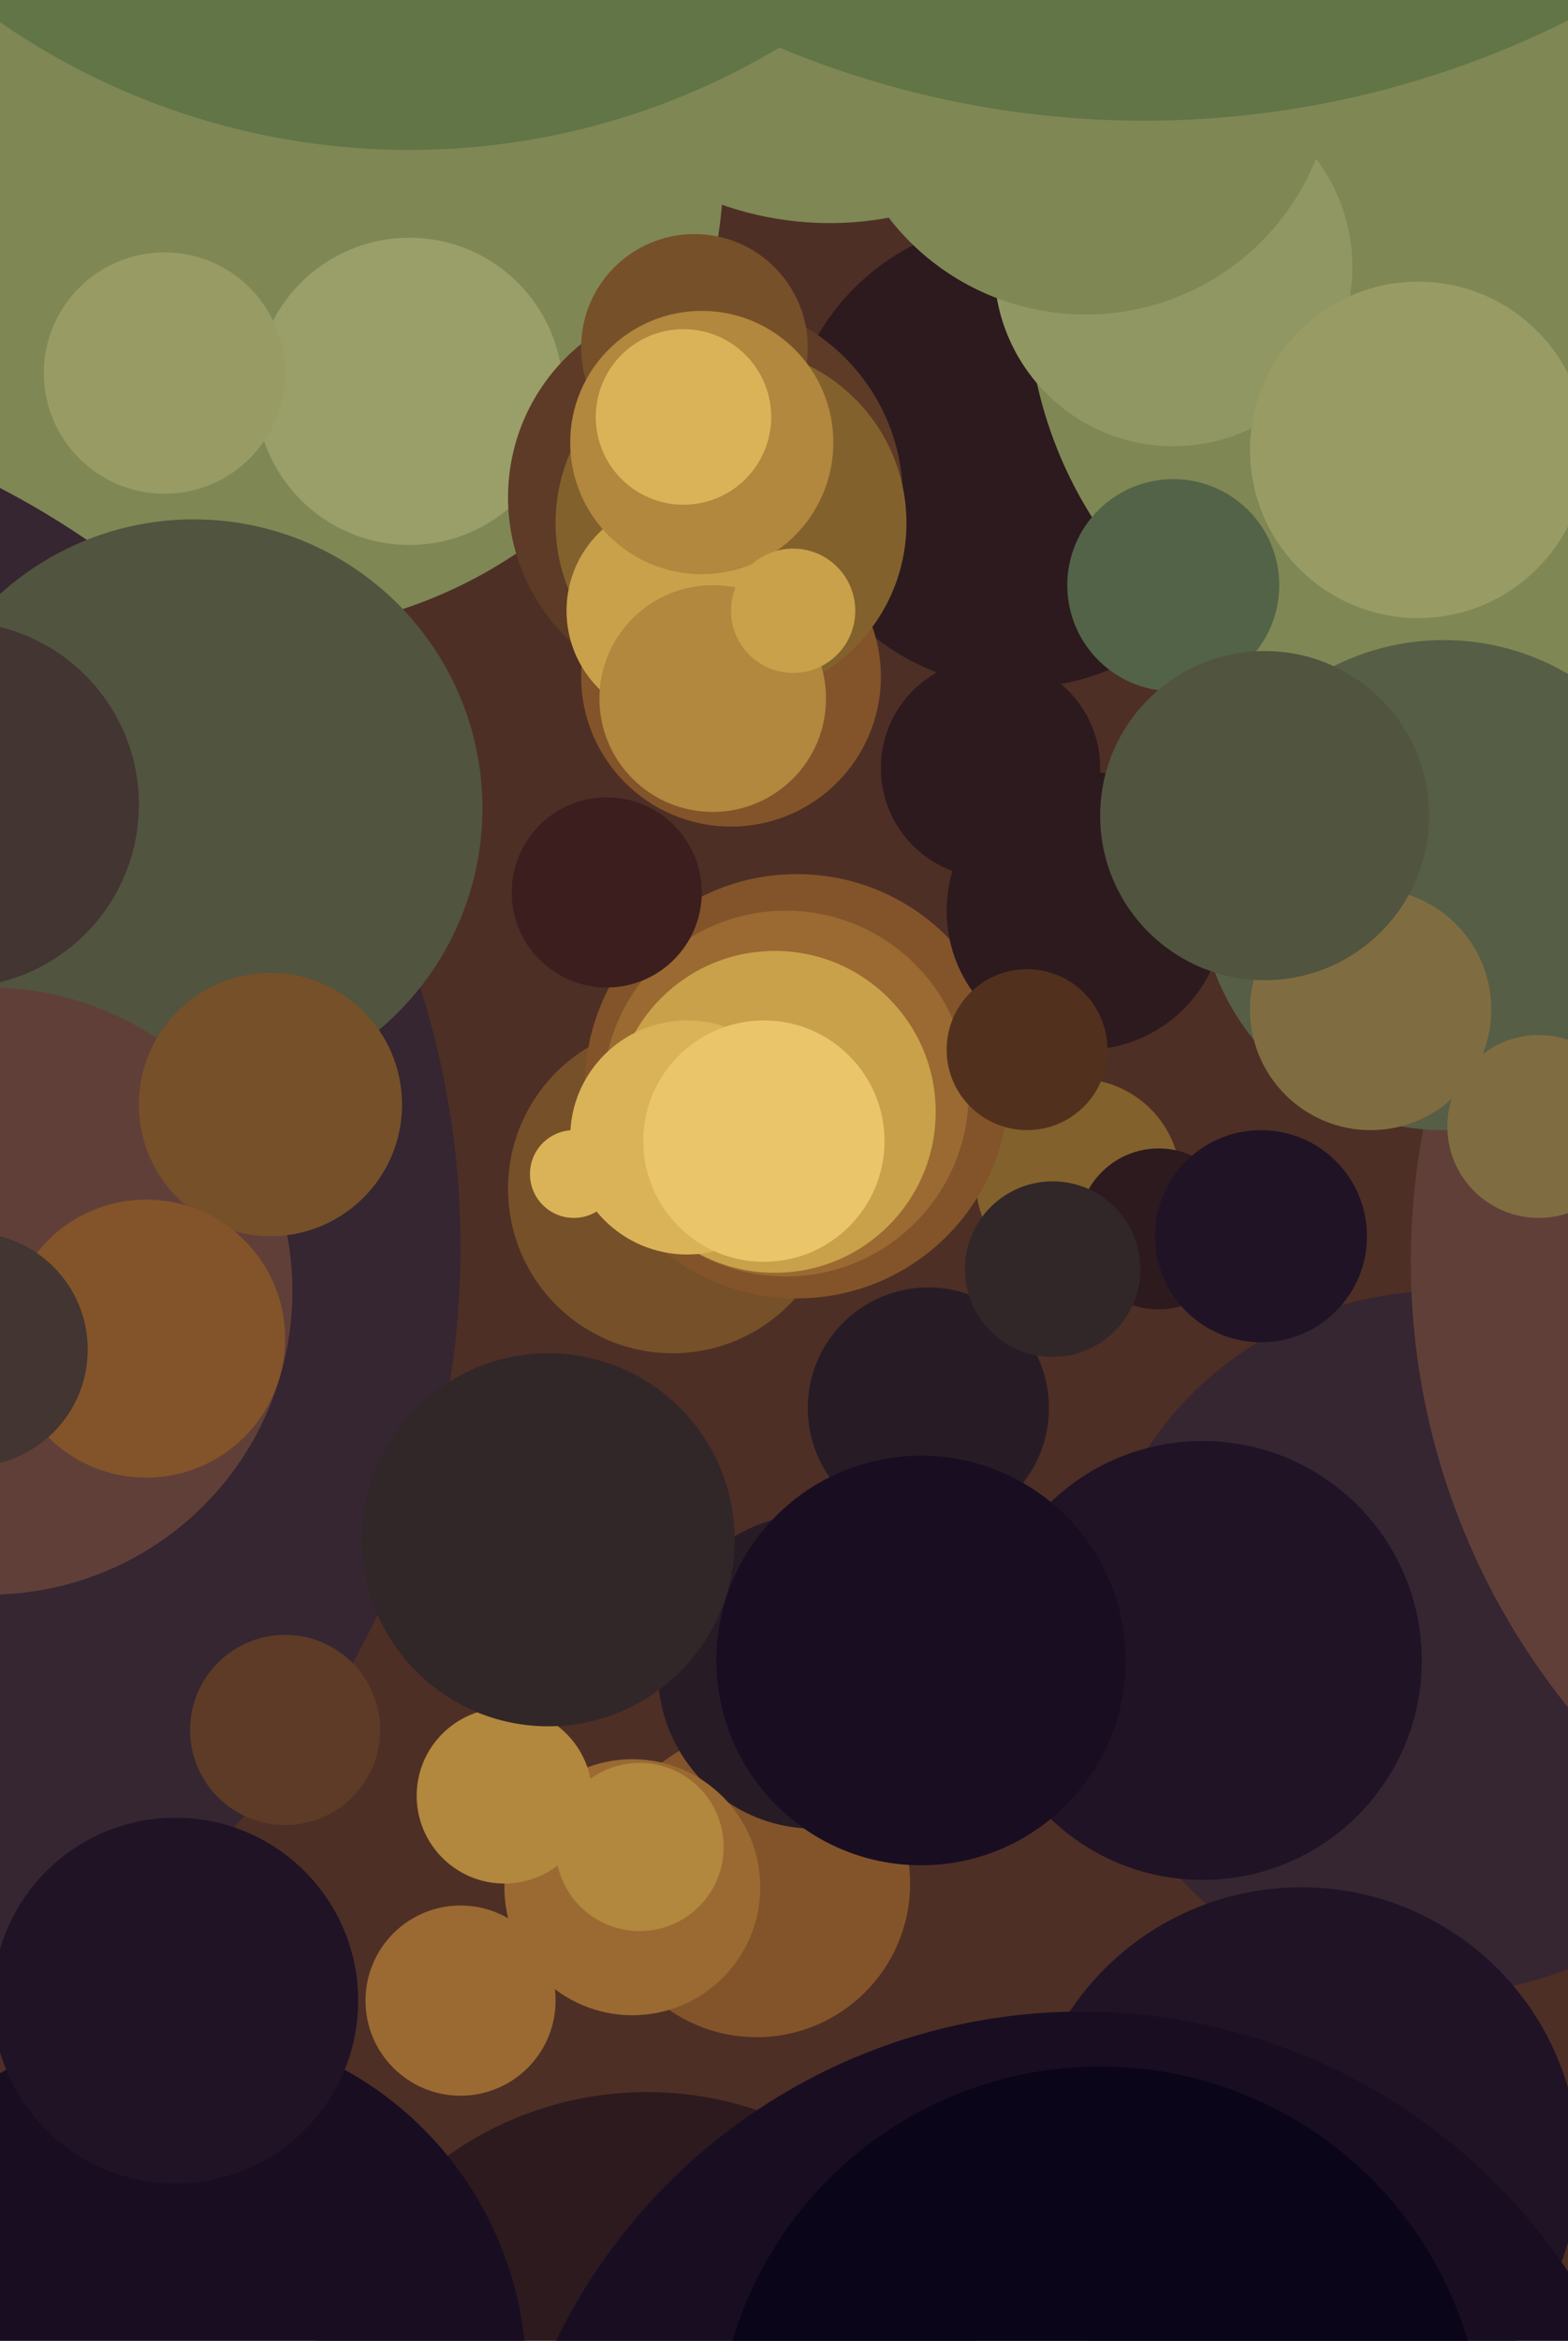 <svg xmlns="http://www.w3.org/2000/svg" width="429px" height="640px">
  <rect width="429" height="640" fill="rgb(78,47,37)"/>
  <circle cx="295" cy="323" r="28" fill="rgb(131,97,44)"/>
  <circle cx="177" cy="666" r="94" fill="rgb(44,26,30)"/>
  <circle cx="394" cy="449" r="96" fill="rgb(53,38,49)"/>
  <circle cx="70" cy="45" r="128" fill="rgb(127,135,85)"/>
  <circle cx="112" cy="107" r="42" fill="rgb(154,158,104)"/>
  <circle cx="48" cy="650" r="96" fill="rgb(25,14,33)"/>
  <circle cx="279" cy="124" r="64" fill="rgb(44,26,30)"/>
  <circle cx="580" cy="345" r="194" fill="rgb(97,63,57)"/>
  <circle cx="227" cy="-28" r="89" fill="rgb(127,135,85)"/>
  <circle cx="-108" cy="341" r="234" fill="rgb(53,38,49)"/>
  <circle cx="184" cy="325" r="45" fill="rgb(118,80,41)"/>
  <circle cx="53" cy="221" r="79" fill="rgb(81,84,62)"/>
  <circle cx="207" cy="515" r="42" fill="rgb(131,84,42)"/>
  <circle cx="396" cy="80" r="115" fill="rgb(127,135,85)"/>
  <circle cx="193" cy="136" r="54" fill="rgb(93,59,39)"/>
  <circle cx="48" cy="547" r="50" fill="rgb(32,19,38)"/>
  <circle cx="190" cy="95" r="31" fill="rgb(118,80,41)"/>
  <circle cx="218" cy="297" r="58" fill="rgb(131,84,42)"/>
  <circle cx="223" cy="457" r="43" fill="rgb(39,28,38)"/>
  <circle cx="126" cy="547" r="26" fill="rgb(154,106,50)"/>
  <circle cx="215" cy="299" r="50" fill="rgb(154,106,50)"/>
  <circle cx="271" cy="210" r="30" fill="rgb(44,26,30)"/>
  <circle cx="173" cy="516" r="35" fill="rgb(154,106,50)"/>
  <circle cx="395" cy="242" r="67" fill="rgb(87,94,70)"/>
  <circle cx="329" cy="454" r="60" fill="rgb(32,19,38)"/>
  <circle cx="321" cy="73" r="49" fill="rgb(144,151,98)"/>
  <circle cx="421" cy="308" r="25" fill="rgb(127,109,65)"/>
  <circle cx="200" cy="185" r="41" fill="rgb(131,84,42)"/>
  <circle cx="78" cy="473" r="26" fill="rgb(93,59,39)"/>
  <circle cx="45" cy="102" r="33" fill="rgb(152,155,99)"/>
  <circle cx="254" cy="385" r="33" fill="rgb(39,28,38)"/>
  <circle cx="200" cy="143" r="48" fill="rgb(131,97,44)"/>
  <circle cx="297" cy="249" r="38" fill="rgb(44,26,30)"/>
  <circle cx="356" cy="592" r="76" fill="rgb(32,19,38)"/>
  <circle cx="375" cy="276" r="33" fill="rgb(127,109,65)"/>
  <circle cx="-12" cy="220" r="50" fill="rgb(66,53,50)"/>
  <circle cx="212" cy="304" r="44" fill="rgb(201,161,74)"/>
  <circle cx="185" cy="167" r="30" fill="rgb(201,161,74)"/>
  <circle cx="297" cy="18" r="68" fill="rgb(127,135,85)"/>
  <circle cx="175" cy="505" r="23" fill="rgb(178,135,62)"/>
  <circle cx="321" cy="160" r="29" fill="rgb(83,99,71)"/>
  <circle cx="195" cy="191" r="31" fill="rgb(178,135,62)"/>
  <circle cx="317" cy="336" r="22" fill="rgb(44,26,30)"/>
  <circle cx="192" cy="121" r="36" fill="rgb(178,135,62)"/>
  <circle cx="281" cy="287" r="22" fill="rgb(81,49,29)"/>
  <circle cx="313" cy="-226" r="259" fill="rgb(97,117,70)"/>
  <circle cx="157" cy="321" r="12" fill="rgb(218,179,88)"/>
  <circle cx="252" cy="454" r="56" fill="rgb(25,14,33)"/>
  <circle cx="-3" cy="353" r="83" fill="rgb(97,63,57)"/>
  <circle cx="74" cy="302" r="36" fill="rgb(118,80,41)"/>
  <circle cx="40" cy="366" r="38" fill="rgb(131,84,42)"/>
  <circle cx="288" cy="347" r="24" fill="rgb(49,39,40)"/>
  <circle cx="296" cy="710" r="160" fill="rgb(25,14,33)"/>
  <circle cx="188" cy="311" r="32" fill="rgb(218,179,88)"/>
  <circle cx="209" cy="312" r="33" fill="rgb(234,197,105)"/>
  <circle cx="112" cy="-156" r="197" fill="rgb(97,117,70)"/>
  <circle cx="345" cy="338" r="29" fill="rgb(32,19,38)"/>
  <circle cx="138" cy="491" r="24" fill="rgb(178,135,62)"/>
  <circle cx="150" cy="421" r="51" fill="rgb(49,39,40)"/>
  <circle cx="346" cy="223" r="45" fill="rgb(81,84,62)"/>
  <circle cx="301" cy="670" r="105" fill="rgb(11,5,25)"/>
  <circle cx="166" cy="244" r="26" fill="rgb(60,30,30)"/>
  <circle cx="-8" cy="369" r="32" fill="rgb(66,53,50)"/>
  <circle cx="187" cy="114" r="24" fill="rgb(218,179,88)"/>
  <circle cx="388" cy="123" r="46" fill="rgb(152,155,99)"/>
  <circle cx="217" cy="167" r="17" fill="rgb(201,161,74)"/>
</svg>